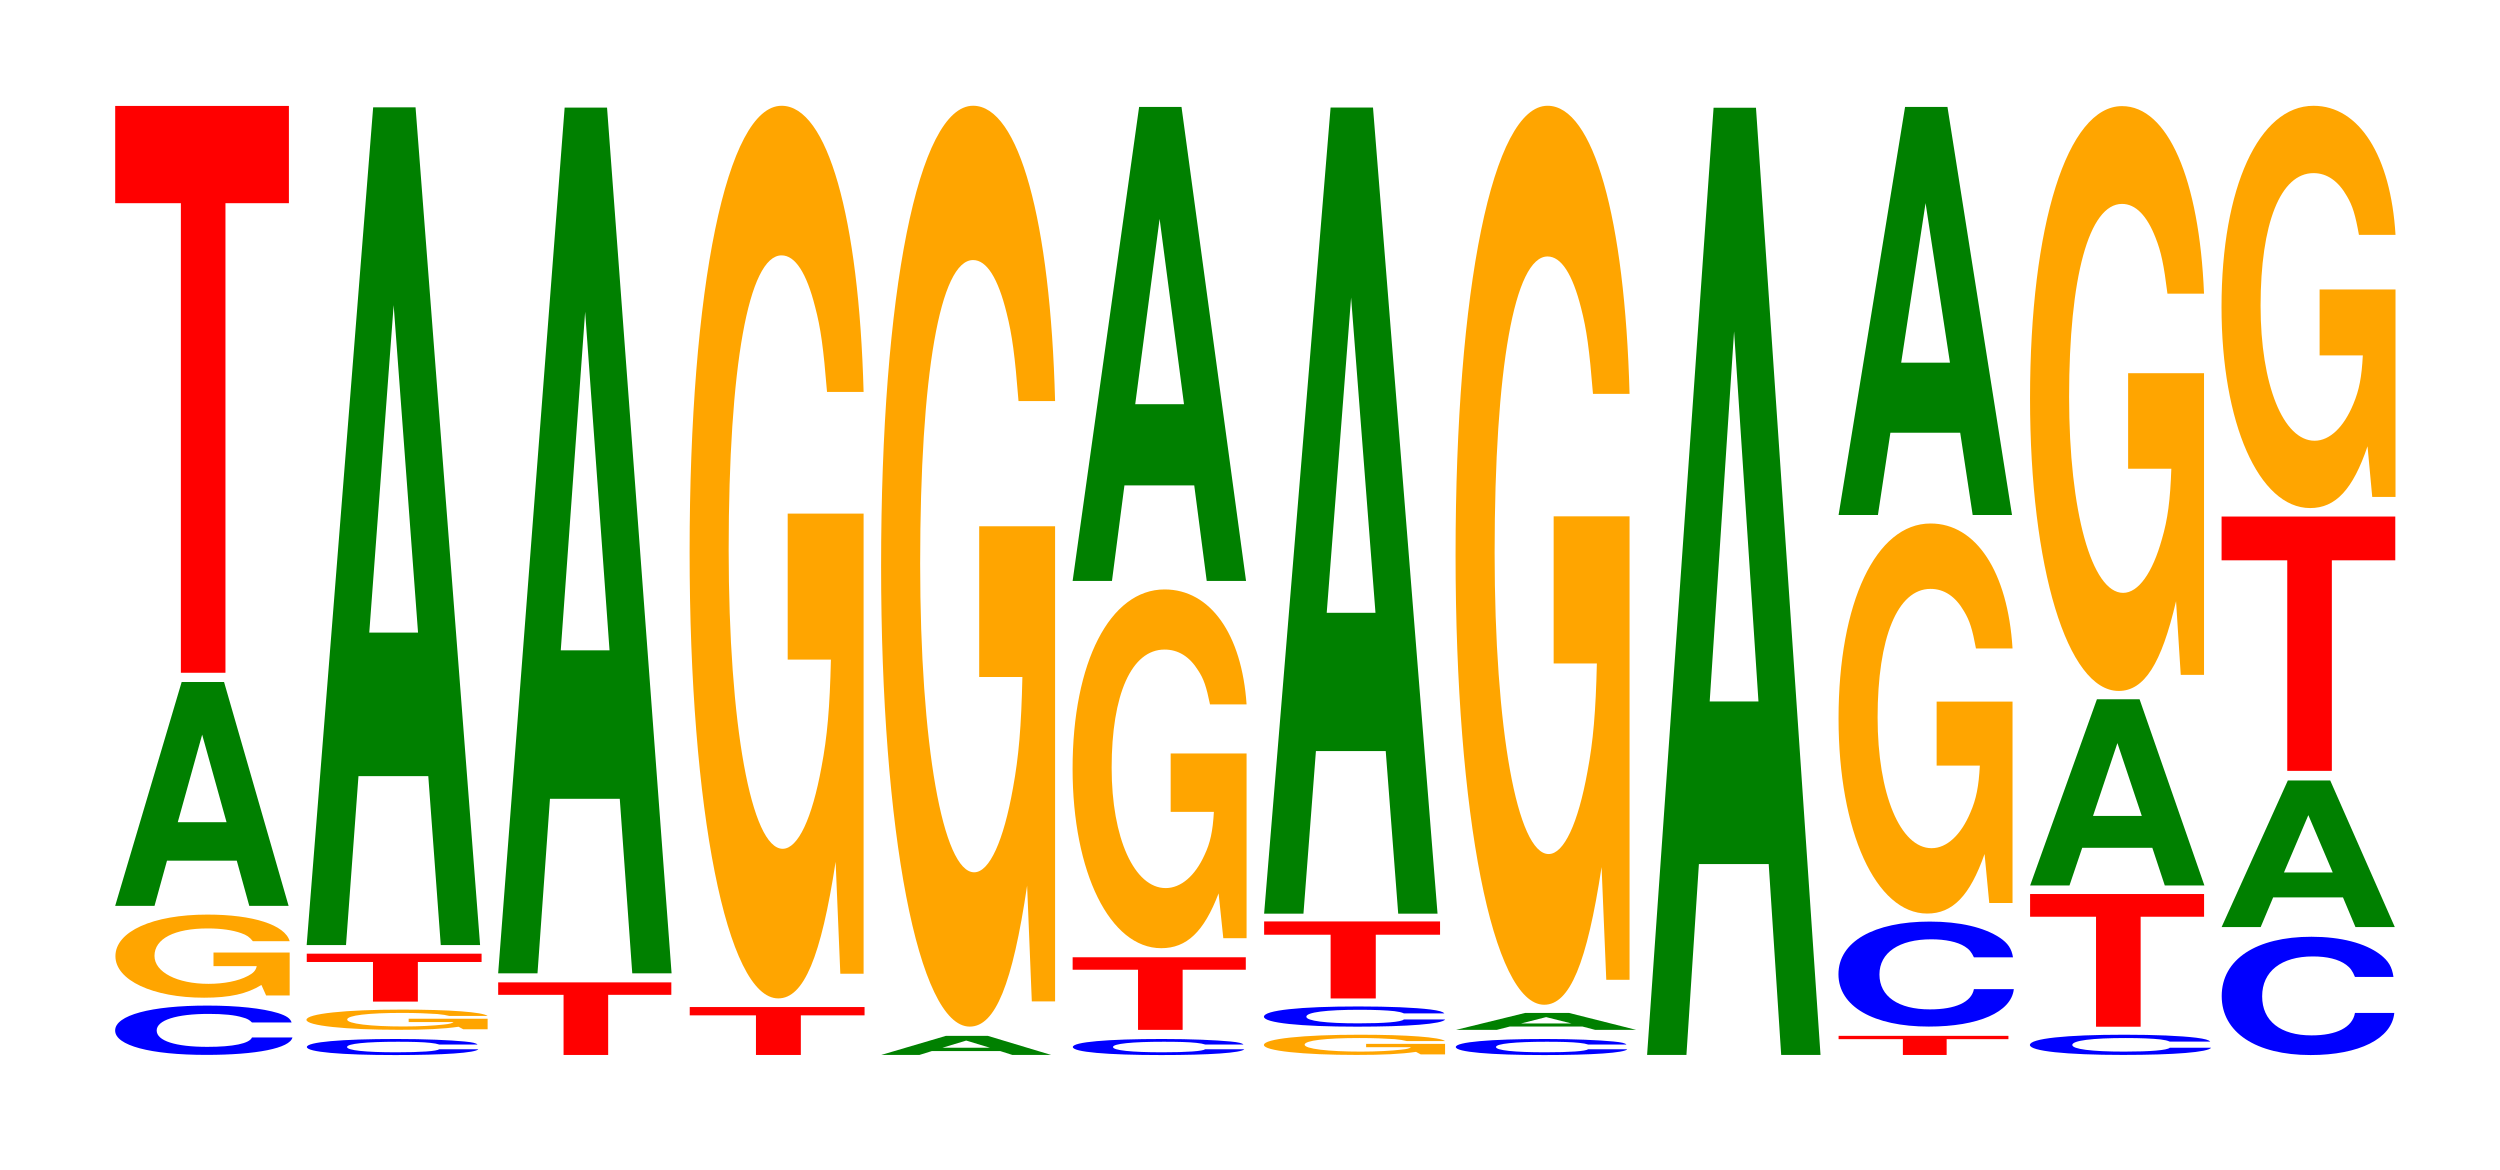 <?xml version="1.0" encoding="UTF-8"?>
<svg xmlns="http://www.w3.org/2000/svg" xmlns:xlink="http://www.w3.org/1999/xlink" width="141pt" height="66pt" viewBox="0 0 141 66" version="1.1">
<defs>
<g>
<symbol overflow="visible" id="glyph0-0">
<path style="stroke:none;" d="M 10.641 -1.75 C 10.562 -1.984 10.359 -2.125 9.875 -2.281 C 9 -2.547 7.594 -2.703 5.891 -2.703 C 2.688 -2.703 0.688 -2.156 0.688 -1.297 C 0.688 -0.453 2.672 0.078 5.828 0.078 C 8.656 0.078 10.547 -0.297 10.688 -0.906 L 8.406 -0.906 C 8.266 -0.562 7.344 -0.375 5.891 -0.375 C 4.078 -0.375 3.031 -0.719 3.031 -1.297 C 3.031 -1.875 4.125 -2.234 5.969 -2.234 C 6.781 -2.234 7.453 -2.172 7.891 -2.031 C 8.141 -1.969 8.266 -1.891 8.406 -1.75 Z M 10.641 -1.75 "/>
</symbol>
<symbol overflow="visible" id="glyph1-0">
<path style="stroke:none;" d="M 10.453 -2.406 L 6.156 -2.406 L 6.156 -1.641 L 8.594 -1.641 C 8.547 -1.391 8.391 -1.234 8.078 -1.078 C 7.547 -0.797 6.734 -0.641 5.875 -0.641 C 4.109 -0.641 2.828 -1.297 2.828 -2.219 C 2.828 -3.188 3.953 -3.766 5.828 -3.766 C 6.594 -3.766 7.234 -3.672 7.719 -3.5 C 8.031 -3.391 8.188 -3.281 8.375 -3.047 L 10.453 -3.047 C 10.188 -3.969 8.391 -4.547 5.812 -4.547 C 2.719 -4.547 0.625 -3.594 0.625 -2.203 C 0.625 -0.844 2.734 0.141 5.625 0.141 C 7.078 0.141 8.047 -0.078 8.859 -0.578 L 9.125 0.016 L 10.453 0.016 Z M 10.453 -2.406 "/>
</symbol>
<symbol overflow="visible" id="glyph2-0">
<path style="stroke:none;" d="M 7.234 -2.547 L 7.938 0 L 10.156 0 L 6.516 -12.625 L 4.125 -12.625 L 0.375 0 L 2.594 0 L 3.297 -2.547 Z M 6.656 -4.719 L 3.906 -4.719 L 5.281 -9.656 Z M 6.656 -4.719 "/>
</symbol>
<symbol overflow="visible" id="glyph3-0">
<path style="stroke:none;" d="M 6.453 -26.484 L 10.031 -26.484 L 10.031 -31.969 L 0.234 -31.969 L 0.234 -26.484 L 3.938 -26.484 L 3.938 0 L 6.453 0 Z M 6.453 -26.484 "/>
</symbol>
<symbol overflow="visible" id="glyph4-0">
<path style="stroke:none;" d="M 10.281 -0.562 C 10.203 -0.641 10.016 -0.688 9.547 -0.734 C 8.703 -0.812 7.344 -0.875 5.703 -0.875 C 2.594 -0.875 0.656 -0.703 0.656 -0.422 C 0.656 -0.141 2.578 0.031 5.641 0.031 C 8.375 0.031 10.188 -0.094 10.328 -0.297 L 8.125 -0.297 C 7.984 -0.188 7.109 -0.125 5.703 -0.125 C 3.953 -0.125 2.922 -0.234 2.922 -0.422 C 2.922 -0.609 4 -0.719 5.781 -0.719 C 6.562 -0.719 7.203 -0.703 7.625 -0.656 C 7.875 -0.625 7.984 -0.609 8.125 -0.562 Z M 10.281 -0.562 "/>
</symbol>
<symbol overflow="visible" id="glyph5-0">
<path style="stroke:none;" d="M 10.859 -0.594 L 6.406 -0.594 L 6.406 -0.406 L 8.938 -0.406 C 8.875 -0.344 8.719 -0.297 8.391 -0.266 C 7.844 -0.203 7 -0.156 6.109 -0.156 C 4.266 -0.156 2.938 -0.312 2.938 -0.547 C 2.938 -0.781 4.109 -0.922 6.047 -0.922 C 6.844 -0.922 7.516 -0.891 8.016 -0.859 C 8.344 -0.828 8.516 -0.797 8.703 -0.75 L 10.859 -0.75 C 10.594 -0.969 8.719 -1.109 6.031 -1.109 C 2.828 -1.109 0.641 -0.875 0.641 -0.531 C 0.641 -0.203 2.844 0.031 5.859 0.031 C 7.344 0.031 8.359 -0.016 9.219 -0.141 L 9.484 0 L 10.859 0 Z M 10.859 -0.594 "/>
</symbol>
<symbol overflow="visible" id="glyph6-0">
<path style="stroke:none;" d="M 6.5 -2.234 L 10.094 -2.234 L 10.094 -2.703 L 0.234 -2.703 L 0.234 -2.234 L 3.969 -2.234 L 3.969 0 L 6.5 0 Z M 6.5 -2.234 "/>
</symbol>
<symbol overflow="visible" id="glyph7-0">
<path style="stroke:none;" d="M 7.234 -9.531 L 7.938 0 L 10.156 0 L 6.516 -47.25 L 4.125 -47.25 L 0.375 0 L 2.594 0 L 3.297 -9.531 Z M 6.656 -17.625 L 3.906 -17.625 L 5.281 -36.094 Z M 6.656 -17.625 "/>
</symbol>
<symbol overflow="visible" id="glyph8-0">
<path style="stroke:none;" d="M 6.438 -3.391 L 10 -3.391 L 10 -4.094 L 0.234 -4.094 L 0.234 -3.391 L 3.922 -3.391 L 3.922 0 L 6.438 0 Z M 6.438 -3.391 "/>
</symbol>
<symbol overflow="visible" id="glyph9-0">
<path style="stroke:none;" d="M 7.234 -9.844 L 7.938 0 L 10.156 0 L 6.516 -48.828 L 4.125 -48.828 L 0.375 0 L 2.594 0 L 3.297 -9.844 Z M 6.656 -18.219 L 3.906 -18.219 L 5.281 -37.312 Z M 6.656 -18.219 "/>
</symbol>
<symbol overflow="visible" id="glyph10-0">
<path style="stroke:none;" d="M 10.422 -25.828 L 6.141 -25.828 L 6.141 -17.594 L 8.578 -17.594 C 8.516 -14.891 8.375 -13.25 8.047 -11.531 C 7.516 -8.625 6.719 -6.922 5.859 -6.922 C 4.094 -6.922 2.812 -13.906 2.812 -23.781 C 2.812 -34.125 3.938 -40.391 5.797 -40.391 C 6.562 -40.391 7.203 -39.406 7.688 -37.484 C 8 -36.312 8.156 -35.188 8.359 -32.688 L 10.422 -32.688 C 10.156 -42.562 8.375 -48.828 5.797 -48.828 C 2.719 -48.828 0.609 -38.609 0.609 -23.656 C 0.609 -9.094 2.719 1.516 5.609 1.516 C 7.047 1.516 8.016 -0.797 8.844 -6.188 L 9.109 0.125 L 10.422 0.125 Z M 10.422 -25.828 "/>
</symbol>
<symbol overflow="visible" id="glyph11-0">
<path style="stroke:none;" d="M 7.094 -0.219 L 7.781 0 L 9.969 0 L 6.391 -1.078 L 4.031 -1.078 L 0.375 0 L 2.531 0 L 3.234 -0.219 Z M 6.516 -0.406 L 3.828 -0.406 L 5.172 -0.812 Z M 6.516 -0.406 "/>
</symbol>
<symbol overflow="visible" id="glyph12-0">
<path style="stroke:none;" d="M 10.422 -26.656 L 6.141 -26.656 L 6.141 -18.156 L 8.578 -18.156 C 8.516 -15.359 8.375 -13.672 8.047 -11.891 C 7.516 -8.906 6.719 -7.141 5.859 -7.141 C 4.094 -7.141 2.812 -14.344 2.812 -24.547 C 2.812 -35.219 3.938 -41.672 5.797 -41.672 C 6.562 -41.672 7.203 -40.656 7.688 -38.688 C 8 -37.453 8.156 -36.297 8.359 -33.719 L 10.422 -33.719 C 10.156 -43.922 8.375 -50.375 5.797 -50.375 C 2.719 -50.375 0.609 -39.844 0.609 -24.406 C 0.609 -9.375 2.719 1.562 5.609 1.562 C 7.047 1.562 8.016 -0.812 8.844 -6.391 L 9.109 0.141 L 10.422 0.141 Z M 10.422 -26.656 "/>
</symbol>
<symbol overflow="visible" id="glyph13-0">
<path style="stroke:none;" d="M 10.422 -10.375 L 6.141 -10.375 L 6.141 -7.078 L 8.578 -7.078 C 8.516 -5.984 8.375 -5.328 8.047 -4.641 C 7.516 -3.469 6.719 -2.781 5.859 -2.781 C 4.094 -2.781 2.812 -5.594 2.812 -9.562 C 2.812 -13.719 3.938 -16.234 5.797 -16.234 C 6.562 -16.234 7.203 -15.844 7.688 -15.062 C 8 -14.594 8.156 -14.141 8.359 -13.141 L 10.422 -13.141 C 10.156 -17.109 8.375 -19.625 5.797 -19.625 C 2.719 -19.625 0.609 -15.516 0.609 -9.516 C 0.609 -3.656 2.719 0.609 5.609 0.609 C 7.047 0.609 8.016 -0.312 8.844 -2.484 L 9.109 0.047 L 10.422 0.047 Z M 10.422 -10.375 "/>
</symbol>
<symbol overflow="visible" id="glyph14-0">
<path style="stroke:none;" d="M 7.234 -5.391 L 7.938 0 L 10.156 0 L 6.516 -26.734 L 4.125 -26.734 L 0.375 0 L 2.594 0 L 3.297 -5.391 Z M 6.656 -9.969 L 3.906 -9.969 L 5.281 -20.422 Z M 6.656 -9.969 "/>
</symbol>
<symbol overflow="visible" id="glyph15-0">
<path style="stroke:none;" d="M 10.875 -0.719 C 10.797 -0.812 10.578 -0.875 10.094 -0.938 C 9.203 -1.047 7.766 -1.109 6.031 -1.109 C 2.734 -1.109 0.703 -0.891 0.703 -0.531 C 0.703 -0.188 2.719 0.031 5.953 0.031 C 8.844 0.031 10.781 -0.125 10.922 -0.375 L 8.594 -0.375 C 8.453 -0.234 7.5 -0.156 6.031 -0.156 C 4.172 -0.156 3.094 -0.297 3.094 -0.531 C 3.094 -0.781 4.219 -0.922 6.109 -0.922 C 6.938 -0.922 7.625 -0.891 8.062 -0.844 C 8.312 -0.812 8.453 -0.781 8.594 -0.719 Z M 10.875 -0.719 "/>
</symbol>
<symbol overflow="visible" id="glyph16-0">
<path style="stroke:none;" d="M 6.531 -3.594 L 10.156 -3.594 L 10.156 -4.344 L 0.234 -4.344 L 0.234 -3.594 L 3.984 -3.594 L 3.984 0 L 6.531 0 Z M 6.531 -3.594 "/>
</symbol>
<symbol overflow="visible" id="glyph17-0">
<path style="stroke:none;" d="M 7.234 -9.172 L 7.938 0 L 10.156 0 L 6.516 -45.469 L 4.125 -45.469 L 0.375 0 L 2.594 0 L 3.297 -9.172 Z M 6.656 -16.969 L 3.906 -16.969 L 5.281 -34.75 Z M 6.656 -16.969 "/>
</symbol>
<symbol overflow="visible" id="glyph18-0">
<path style="stroke:none;" d="M 7.516 -0.188 L 8.234 0 L 10.547 0 L 6.766 -0.953 L 4.281 -0.953 L 0.391 0 L 2.688 0 L 3.422 -0.188 Z M 6.906 -0.359 L 4.047 -0.359 L 5.469 -0.719 Z M 6.906 -0.359 "/>
</symbol>
<symbol overflow="visible" id="glyph19-0">
<path style="stroke:none;" d="M 10.422 -26.016 L 6.141 -26.016 L 6.141 -17.719 L 8.578 -17.719 C 8.516 -15 8.375 -13.344 8.047 -11.609 C 7.516 -8.688 6.719 -6.969 5.859 -6.969 C 4.094 -6.969 2.812 -14 2.812 -23.953 C 2.812 -34.375 3.938 -40.672 5.797 -40.672 C 6.562 -40.672 7.203 -39.688 7.688 -37.766 C 8 -36.562 8.156 -35.438 8.359 -32.922 L 10.422 -32.922 C 10.156 -42.875 8.375 -49.172 5.797 -49.172 C 2.719 -49.172 0.609 -38.891 0.609 -23.828 C 0.609 -9.156 2.719 1.531 5.609 1.531 C 7.047 1.531 8.016 -0.797 8.844 -6.234 L 9.109 0.125 L 10.422 0.125 Z M 10.422 -26.016 "/>
</symbol>
<symbol overflow="visible" id="glyph20-0">
<path style="stroke:none;" d="M 7.234 -10.766 L 7.938 0 L 10.156 0 L 6.516 -53.422 L 4.125 -53.422 L 0.375 0 L 2.594 0 L 3.297 -10.766 Z M 6.656 -19.938 L 3.906 -19.938 L 5.281 -40.812 Z M 6.656 -19.938 "/>
</symbol>
<symbol overflow="visible" id="glyph21-0">
<path style="stroke:none;" d="M 6.328 -0.891 L 9.812 -0.891 L 9.812 -1.078 L 0.234 -1.078 L 0.234 -0.891 L 3.859 -0.891 L 3.859 0 L 6.328 0 Z M 6.328 -0.891 "/>
</symbol>
<symbol overflow="visible" id="glyph22-0">
<path style="stroke:none;" d="M 10.516 -3.734 C 10.438 -4.219 10.234 -4.531 9.766 -4.844 C 8.891 -5.422 7.516 -5.75 5.828 -5.75 C 2.656 -5.75 0.672 -4.609 0.672 -2.781 C 0.672 -0.969 2.641 0.172 5.766 0.172 C 8.562 0.172 10.422 -0.641 10.562 -1.938 L 8.312 -1.938 C 8.172 -1.203 7.266 -0.797 5.828 -0.797 C 4.047 -0.797 2.984 -1.531 2.984 -2.766 C 2.984 -4 4.094 -4.75 5.906 -4.75 C 6.703 -4.75 7.375 -4.609 7.797 -4.344 C 8.047 -4.188 8.172 -4.031 8.312 -3.734 Z M 10.516 -3.734 "/>
</symbol>
<symbol overflow="visible" id="glyph23-0">
<path style="stroke:none;" d="M 10.422 -11.297 L 6.141 -11.297 L 6.141 -7.688 L 8.578 -7.688 C 8.516 -6.516 8.375 -5.797 8.047 -5.047 C 7.516 -3.781 6.719 -3.031 5.859 -3.031 C 4.094 -3.031 2.812 -6.078 2.812 -10.406 C 2.812 -14.922 3.938 -17.656 5.797 -17.656 C 6.562 -17.656 7.203 -17.234 7.688 -16.391 C 8 -15.875 8.156 -15.391 8.359 -14.297 L 10.422 -14.297 C 10.156 -18.609 8.375 -21.344 5.797 -21.344 C 2.719 -21.344 0.609 -16.891 0.609 -10.344 C 0.609 -3.969 2.719 0.656 5.609 0.656 C 7.047 0.656 8.016 -0.344 8.844 -2.703 L 9.109 0.062 L 10.422 0.062 Z M 10.422 -11.297 "/>
</symbol>
<symbol overflow="visible" id="glyph24-0">
<path style="stroke:none;" d="M 7.234 -4.641 L 7.938 0 L 10.156 0 L 6.516 -23.016 L 4.125 -23.016 L 0.375 0 L 2.594 0 L 3.297 -4.641 Z M 6.656 -8.594 L 3.906 -8.594 L 5.281 -17.594 Z M 6.656 -8.594 "/>
</symbol>
<symbol overflow="visible" id="glyph25-0">
<path style="stroke:none;" d="M 6.469 -6.203 L 10.047 -6.203 L 10.047 -7.484 L 0.234 -7.484 L 0.234 -6.203 L 3.953 -6.203 L 3.953 0 L 6.469 0 Z M 6.469 -6.203 "/>
</symbol>
<symbol overflow="visible" id="glyph26-0">
<path style="stroke:none;" d="M 7.266 -2.125 L 7.969 0 L 10.203 0 L 6.547 -10.5 L 4.141 -10.5 L 0.375 0 L 2.594 0 L 3.312 -2.125 Z M 6.672 -3.922 L 3.922 -3.922 L 5.297 -8.031 Z M 6.672 -3.922 "/>
</symbol>
<symbol overflow="visible" id="glyph27-0">
<path style="stroke:none;" d="M 10.422 -16.922 L 6.141 -16.922 L 6.141 -11.531 L 8.578 -11.531 C 8.516 -9.75 8.375 -8.672 8.047 -7.562 C 7.516 -5.656 6.719 -4.531 5.859 -4.531 C 4.094 -4.531 2.812 -9.109 2.812 -15.578 C 2.812 -22.359 3.938 -26.469 5.797 -26.469 C 6.562 -26.469 7.203 -25.812 7.688 -24.562 C 8 -23.781 8.156 -23.047 8.359 -21.406 L 10.422 -21.406 C 10.156 -27.891 8.375 -31.984 5.797 -31.984 C 2.719 -31.984 0.609 -25.297 0.609 -15.5 C 0.609 -5.953 2.719 1 5.609 1 C 7.047 1 8.016 -0.516 8.844 -4.062 L 9.109 0.094 L 10.422 0.094 Z M 10.422 -16.922 "/>
</symbol>
<symbol overflow="visible" id="glyph28-0">
<path style="stroke:none;" d="M 10.359 -4.203 C 10.281 -4.766 10.078 -5.109 9.609 -5.469 C 8.766 -6.109 7.391 -6.469 5.734 -6.469 C 2.609 -6.469 0.672 -5.188 0.672 -3.125 C 0.672 -1.078 2.594 0.203 5.688 0.203 C 8.422 0.203 10.266 -0.719 10.406 -2.172 L 8.188 -2.172 C 8.047 -1.359 7.156 -0.906 5.734 -0.906 C 3.984 -0.906 2.953 -1.719 2.953 -3.109 C 2.953 -4.516 4.031 -5.359 5.812 -5.359 C 6.609 -5.359 7.266 -5.203 7.688 -4.891 C 7.922 -4.719 8.047 -4.547 8.188 -4.203 Z M 10.359 -4.203 "/>
</symbol>
<symbol overflow="visible" id="glyph29-0">
<path style="stroke:none;" d="M 7.219 -1.672 L 7.922 0 L 10.141 0 L 6.5 -8.266 L 4.109 -8.266 L 0.375 0 L 2.578 0 L 3.281 -1.672 Z M 6.641 -3.078 L 3.891 -3.078 L 5.266 -6.312 Z M 6.641 -3.078 "/>
</symbol>
<symbol overflow="visible" id="glyph30-0">
<path style="stroke:none;" d="M 6.453 -11.875 L 10.031 -11.875 L 10.031 -14.344 L 0.234 -14.344 L 0.234 -11.875 L 3.938 -11.875 L 3.938 0 L 6.453 0 Z M 6.453 -11.875 "/>
</symbol>
<symbol overflow="visible" id="glyph31-0">
<path style="stroke:none;" d="M 10.422 -11.641 L 6.141 -11.641 L 6.141 -7.922 L 8.578 -7.922 C 8.516 -6.703 8.375 -5.969 8.047 -5.188 C 7.516 -3.891 6.719 -3.109 5.859 -3.109 C 4.094 -3.109 2.812 -6.266 2.812 -10.719 C 2.812 -15.375 3.938 -18.203 5.797 -18.203 C 6.562 -18.203 7.203 -17.75 7.688 -16.891 C 8 -16.359 8.156 -15.859 8.359 -14.719 L 10.422 -14.719 C 10.156 -19.172 8.375 -22 5.797 -22 C 2.719 -22 0.609 -17.391 0.609 -10.656 C 0.609 -4.094 2.719 0.688 5.609 0.688 C 7.047 0.688 8.016 -0.359 8.844 -2.797 L 9.109 0.062 L 10.422 0.062 Z M 10.422 -11.641 "/>
</symbol>
</g>
</defs>
<g id="surface1">
<g style="fill:rgb(0%,0%,100%);fill-opacity:1;">
  <use xlink:href="#glyph0-0" x="5.806" y="59.418"/>
</g>
<g style="fill:rgb(100%,64.647%,0%);fill-opacity:1;">
  <use xlink:href="#glyph1-0" x="5.885" y="56.13"/>
</g>
<g style="fill:rgb(0%,50.194%,0%);fill-opacity:1;">
  <use xlink:href="#glyph2-0" x="6.121" y="51.09"/>
</g>
<g style="fill:rgb(100%,0%,0%);fill-opacity:1;">
  <use xlink:href="#glyph3-0" x="6.263" y="37.944"/>
</g>
<g style="fill:rgb(0%,0%,100%);fill-opacity:1;">
  <use xlink:href="#glyph4-0" x="16.651" y="59.474"/>
</g>
<g style="fill:rgb(100%,64.647%,0%);fill-opacity:1;">
  <use xlink:href="#glyph5-0" x="16.643" y="58.05"/>
</g>
<g style="fill:rgb(100%,0%,0%);fill-opacity:1;">
  <use xlink:href="#glyph6-0" x="17.067" y="56.49"/>
</g>
<g style="fill:rgb(0%,50.194%,0%);fill-opacity:1;">
  <use xlink:href="#glyph7-0" x="16.921" y="53.303"/>
</g>
<g style="fill:rgb(100%,0%,0%);fill-opacity:1;">
  <use xlink:href="#glyph8-0" x="27.863" y="59.5"/>
</g>
<g style="fill:rgb(0%,50.194%,0%);fill-opacity:1;">
  <use xlink:href="#glyph9-0" x="27.721" y="54.896"/>
</g>
<g style="fill:rgb(100%,0%,0%);fill-opacity:1;">
  <use xlink:href="#glyph6-0" x="38.667" y="59.5"/>
</g>
<g style="fill:rgb(100%,64.647%,0%);fill-opacity:1;">
  <use xlink:href="#glyph10-0" x="38.285" y="54.794"/>
</g>
<g style="fill:rgb(0%,50.194%,0%);fill-opacity:1;">
  <use xlink:href="#glyph11-0" x="49.321" y="59.5"/>
</g>
<g style="fill:rgb(100%,64.647%,0%);fill-opacity:1;">
  <use xlink:href="#glyph12-0" x="49.085" y="56.339"/>
</g>
<g style="fill:rgb(0%,0%,100%);fill-opacity:1;">
  <use xlink:href="#glyph4-0" x="59.851" y="59.474"/>
</g>
<g style="fill:rgb(100%,0%,0%);fill-opacity:1;">
  <use xlink:href="#glyph8-0" x="60.263" y="58.084"/>
</g>
<g style="fill:rgb(100%,64.647%,0%);fill-opacity:1;">
  <use xlink:href="#glyph13-0" x="59.885" y="52.869"/>
</g>
<g style="fill:rgb(0%,50.194%,0%);fill-opacity:1;">
  <use xlink:href="#glyph14-0" x="60.121" y="32.766"/>
</g>
<g style="fill:rgb(100%,64.647%,0%);fill-opacity:1;">
  <use xlink:href="#glyph5-0" x="70.643" y="59.467"/>
</g>
<g style="fill:rgb(0%,0%,100%);fill-opacity:1;">
  <use xlink:href="#glyph15-0" x="70.583" y="57.873"/>
</g>
<g style="fill:rgb(100%,0%,0%);fill-opacity:1;">
  <use xlink:href="#glyph16-0" x="71.063" y="56.313"/>
</g>
<g style="fill:rgb(0%,50.194%,0%);fill-opacity:1;">
  <use xlink:href="#glyph17-0" x="70.921" y="51.532"/>
</g>
<g style="fill:rgb(0%,0%,100%);fill-opacity:1;">
  <use xlink:href="#glyph4-0" x="81.451" y="59.474"/>
</g>
<g style="fill:rgb(0%,50.194%,0%);fill-opacity:1;">
  <use xlink:href="#glyph18-0" x="81.732" y="58.084"/>
</g>
<g style="fill:rgb(100%,64.647%,0%);fill-opacity:1;">
  <use xlink:href="#glyph19-0" x="81.485" y="55.137"/>
</g>
<g style="fill:rgb(0%,50.194%,0%);fill-opacity:1;">
  <use xlink:href="#glyph20-0" x="92.521" y="59.5"/>
</g>
<g style="fill:rgb(100%,0%,0%);fill-opacity:1;">
  <use xlink:href="#glyph21-0" x="103.463" y="59.5"/>
</g>
<g style="fill:rgb(0%,0%,100%);fill-opacity:1;">
  <use xlink:href="#glyph22-0" x="103.017" y="57.727"/>
</g>
<g style="fill:rgb(100%,64.647%,0%);fill-opacity:1;">
  <use xlink:href="#glyph23-0" x="103.085" y="50.869"/>
</g>
<g style="fill:rgb(0%,50.194%,0%);fill-opacity:1;">
  <use xlink:href="#glyph24-0" x="103.321" y="29.047"/>
</g>
<g style="fill:rgb(0%,0%,100%);fill-opacity:1;">
  <use xlink:href="#glyph15-0" x="113.783" y="59.467"/>
</g>
<g style="fill:rgb(100%,0%,0%);fill-opacity:1;">
  <use xlink:href="#glyph25-0" x="114.263" y="57.907"/>
</g>
<g style="fill:rgb(0%,50.194%,0%);fill-opacity:1;">
  <use xlink:href="#glyph26-0" x="114.125" y="49.94"/>
</g>
<g style="fill:rgb(100%,64.647%,0%);fill-opacity:1;">
  <use xlink:href="#glyph27-0" x="113.885" y="37.969"/>
</g>
<g style="fill:rgb(0%,0%,100%);fill-opacity:1;">
  <use xlink:href="#glyph28-0" x="124.632" y="59.302"/>
</g>
<g style="fill:rgb(0%,50.194%,0%);fill-opacity:1;">
  <use xlink:href="#glyph29-0" x="124.925" y="52.285"/>
</g>
<g style="fill:rgb(100%,0%,0%);fill-opacity:1;">
  <use xlink:href="#glyph30-0" x="125.063" y="43.477"/>
</g>
<g style="fill:rgb(100%,64.647%,0%);fill-opacity:1;">
  <use xlink:href="#glyph31-0" x="124.685" y="27.967"/>
</g>
</g>
</svg>
